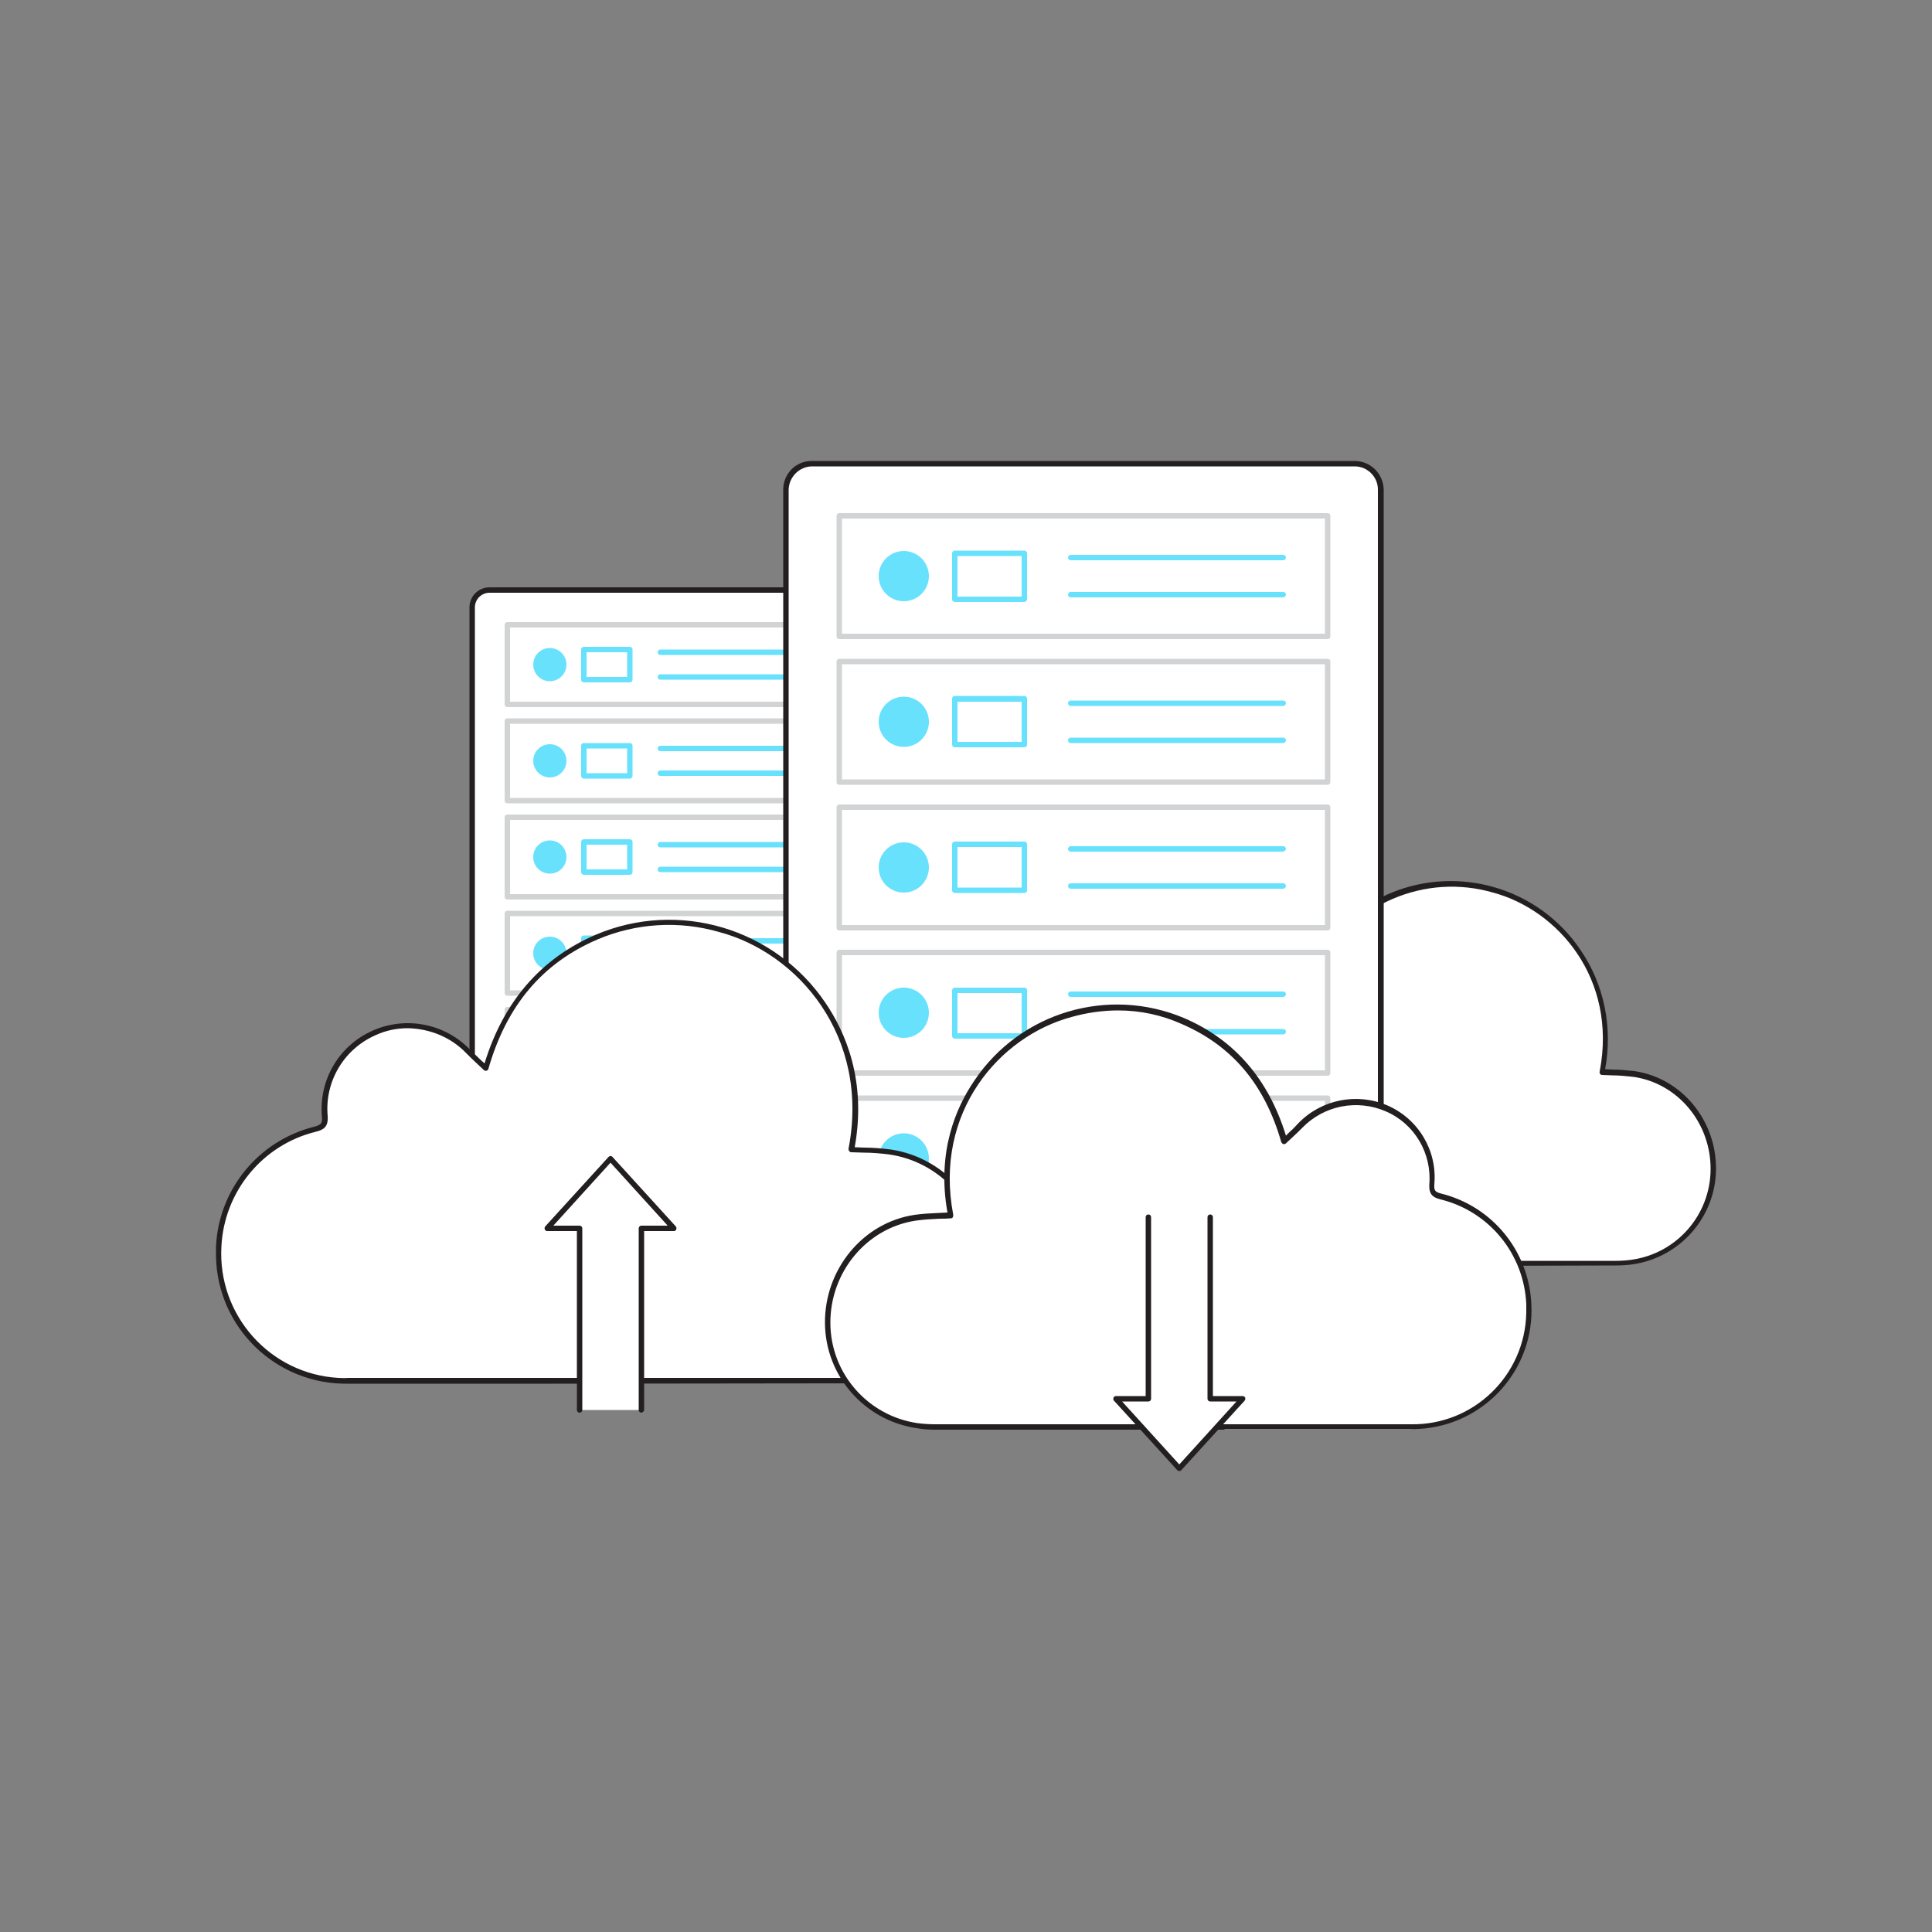 <svg xmlns="http://www.w3.org/2000/svg" xmlns:xlink="http://www.w3.org/1999/xlink" transform="scale(1)" id="Layer_1" x="0px" y="0px" viewBox="0 0 500 500" xml:space="preserve" class="show_show__wrapper__graphic__5Waiy "><rect x="0" y="0" width="500" height="500" fill="#808080" stroke="none"/><title>React</title><style type="text/css">	.st0{fill:#FFFFFF;}	.st1{fill:#231F20;}	.st2{fill:#D1D3D4;}	.st3{fill:#68E1FD;}</style><g id="Server_back"><path class="st0" d="M126.7,152.7h92.8c2.5,0,4.5,2,4.5,4.5v134.9c0,2.5-2,4.5-4.5,4.5h-92.8c-2.5,0-4.5-2-4.5-4.5V157.2  C122.2,154.7,124.2,152.7,126.7,152.7z"></path><path class="st1" d="M219.5,297.3h-92.8c-2.9,0-5.2-2.3-5.2-5.2V157.2c0-2.9,2.3-5.2,5.2-5.2h92.8c2.9,0,5.2,2.3,5.2,5.2v135  C224.6,295,222.3,297.3,219.5,297.3z M126.7,153.4c-2.1,0-3.8,1.7-3.8,3.8l0,0v135c0,2.1,1.7,3.8,3.8,3.8h92.8  c2.1,0,3.8-1.7,3.8-3.8v-135c0-2.1-1.7-3.8-3.8-3.8H126.7z"></path><rect class="st0" x="131.3" y="161.7" width="83.6" height="20.6"></rect><path class="st2" d="M214.9,183h-83.6c-0.4,0-0.7-0.3-0.7-0.7v-20.6c0-0.4,0.3-0.7,0.7-0.7h83.6c0.4,0,0.7,0.3,0.7,0.7v20.6  C215.5,182.7,215.2,183,214.9,183z M132,181.6h82.2v-19.2H132V181.6z"></path><circle class="st3" cx="142.3" cy="172" r="4.3"></circle><path class="st3" d="M207.2,169.5h-36.3c-0.4,0-0.7-0.3-0.7-0.7c0-0.4,0.3-0.7,0.7-0.7h36.3c0.4,0,0.7,0.3,0.7,0.7  C207.9,169.2,207.6,169.5,207.2,169.5C207.2,169.5,207.2,169.5,207.2,169.5z"></path><path class="st3" d="M207.2,175.9h-36.3c-0.4,0-0.7-0.3-0.7-0.7c0-0.4,0.3-0.7,0.7-0.7h36.3c0.4,0,0.7,0.3,0.7,0.7  C207.9,175.6,207.6,175.9,207.2,175.9z"></path><path class="st3" d="M163,176.6h-11.9c-0.4,0-0.7-0.3-0.7-0.7v-7.8c0-0.4,0.3-0.7,0.7-0.7H163c0.4,0,0.7,0.3,0.7,0.7v7.8  C163.7,176.3,163.4,176.6,163,176.6z M151.8,175.2h10.5v-6.4h-10.5L151.8,175.2z"></path><rect class="st0" x="131.3" y="186.6" width="83.6" height="20.6"></rect><path class="st2" d="M214.9,207.9h-83.6c-0.4,0-0.7-0.3-0.7-0.7v-20.6c0-0.4,0.3-0.7,0.7-0.7h83.6c0.4,0,0.7,0.3,0.7,0.7v20.6  C215.6,207.6,215.2,207.9,214.9,207.9C214.9,207.9,214.9,207.9,214.9,207.9z M132,206.5h82.2v-19.2H132V206.5z"></path><circle class="st3" cx="142.3" cy="196.9" r="4.3"></circle><path class="st3" d="M207.2,194.4h-36.3c-0.4,0-0.7-0.3-0.7-0.7c0-0.4,0.3-0.7,0.7-0.7c0,0,0,0,0,0h36.3c0.4,0,0.7,0.3,0.7,0.7  C207.9,194.1,207.6,194.4,207.2,194.4C207.2,194.4,207.2,194.4,207.2,194.4z"></path><path class="st3" d="M207.2,200.8h-36.3c-0.4,0-0.7-0.3-0.7-0.7c0-0.4,0.3-0.7,0.7-0.7c0,0,0,0,0,0h36.3c0.4,0,0.7,0.3,0.7,0.7  C207.9,200.5,207.6,200.8,207.2,200.8C207.2,200.8,207.2,200.8,207.2,200.8z"></path><path class="st3" d="M163,201.5h-11.9c-0.4,0-0.7-0.3-0.7-0.7V193c0-0.4,0.3-0.7,0.7-0.7H163c0.4,0,0.7,0.3,0.7,0.7v7.8  C163.7,201.2,163.4,201.5,163,201.5z M151.8,200.1h10.5v-6.4h-10.5L151.8,200.1z"></path><rect class="st0" x="131.3" y="211.5" width="83.6" height="20.6"></rect><path class="st2" d="M214.9,232.8h-83.6c-0.4,0-0.7-0.3-0.7-0.7v-20.6c0-0.4,0.3-0.7,0.7-0.7h83.6c0.4,0,0.7,0.3,0.7,0.7v20.6  C215.6,232.5,215.2,232.8,214.9,232.8C214.9,232.8,214.9,232.8,214.9,232.8z M132,231.4h82.2v-19.2H132V231.4z"></path><circle class="st3" cx="142.3" cy="221.8" r="4.3"></circle><path class="st3" d="M207.2,219.3h-36.3c-0.4,0-0.7-0.3-0.7-0.7c0-0.4,0.3-0.7,0.7-0.7h36.3c0.4,0,0.7,0.3,0.7,0.7  C207.9,219,207.6,219.3,207.2,219.3C207.2,219.3,207.2,219.3,207.2,219.3z"></path><path class="st3" d="M207.2,225.7h-36.3c-0.4,0-0.7-0.3-0.7-0.7c0-0.4,0.3-0.7,0.7-0.7h36.3c0.4,0,0.7,0.3,0.7,0.7  C207.9,225.4,207.6,225.7,207.2,225.7C207.2,225.7,207.2,225.7,207.2,225.7z"></path><path class="st3" d="M163,226.4h-11.9c-0.4,0-0.7-0.3-0.7-0.7v-7.8c0-0.4,0.3-0.7,0.7-0.7H163c0.4,0,0.7,0.3,0.7,0.7v7.8  C163.7,226.1,163.4,226.4,163,226.4z M151.8,225h10.5v-6.4h-10.5V225z"></path><rect class="st0" x="131.3" y="236.4" width="83.6" height="20.6"></rect><path class="st2" d="M214.9,257.7h-83.6c-0.4,0-0.7-0.3-0.7-0.7l0,0v-20.6c0-0.4,0.3-0.7,0.7-0.7h83.6c0.4,0,0.7,0.3,0.7,0.7V257  C215.6,257.4,215.3,257.7,214.9,257.7C214.9,257.7,214.9,257.7,214.9,257.7z M132,256.3h82.2v-19.2H132V256.3z"></path><circle class="st3" cx="142.3" cy="246.7" r="4.3"></circle><path class="st3" d="M207.2,244.2h-36.3c-0.4,0-0.7-0.3-0.7-0.7c0-0.4,0.3-0.7,0.7-0.7h36.3c0.4,0,0.7,0.3,0.7,0.7  C207.9,243.9,207.6,244.2,207.2,244.2z"></path><path class="st3" d="M207.2,250.6h-36.3c-0.4,0-0.7-0.3-0.7-0.7c0-0.4,0.3-0.7,0.7-0.7h36.3c0.4,0,0.7,0.3,0.7,0.7  C207.9,250.3,207.6,250.6,207.2,250.6C207.2,250.6,207.2,250.6,207.2,250.6z"></path><path class="st3" d="M163,251.3h-11.9c-0.4,0-0.7-0.3-0.7-0.7v-7.8c0-0.4,0.3-0.7,0.7-0.7H163c0.4,0,0.7,0.3,0.7,0.7v7.8  C163.7,251,163.4,251.3,163,251.3z M151.8,249.9h10.5v-6.4h-10.5L151.8,249.9z"></path><rect class="st0" x="131.3" y="261.3" width="83.6" height="20.6"></rect><path class="st2" d="M214.9,282.6h-83.6c-0.4,0-0.7-0.3-0.7-0.7v-20.6c0-0.4,0.3-0.7,0.7-0.7h83.6c0.4,0,0.7,0.3,0.7,0.7l0,0v20.6  C215.6,282.3,215.2,282.6,214.9,282.6C214.9,282.6,214.9,282.6,214.9,282.6z M132,281.2h82.2V262H132V281.2z"></path><circle class="st3" cx="142.3" cy="271.6" r="4.3"></circle><path class="st3" d="M207.2,269.1h-36.3c-0.4,0-0.7-0.3-0.7-0.7c0-0.4,0.3-0.7,0.7-0.7c0,0,0,0,0,0h36.3c0.4,0,0.7,0.3,0.7,0.7  C207.9,268.8,207.6,269.1,207.2,269.1C207.2,269.1,207.2,269.1,207.2,269.1z"></path><path class="st3" d="M207.2,275.5h-36.3c-0.4,0-0.7-0.3-0.7-0.7c0-0.4,0.3-0.7,0.7-0.7c0,0,0,0,0,0h36.3c0.4,0,0.7,0.3,0.7,0.7  C207.9,275.2,207.6,275.5,207.2,275.5C207.2,275.5,207.2,275.5,207.2,275.5z"></path><path class="st3" d="M163,276.2h-11.9c-0.4,0-0.7-0.3-0.7-0.7l0,0v-7.8c0-0.4,0.3-0.7,0.7-0.7c0,0,0,0,0,0H163  c0.4,0,0.7,0.3,0.7,0.7l0,0v7.8C163.7,275.9,163.4,276.2,163,276.2C163,276.2,163,276.2,163,276.2z M151.8,274.9h10.5v-6.4h-10.5  L151.8,274.9z"></path></g><g id="Cloud"><path class="st0" d="M336.3,260.1c-1.4-1.4-2.6-2.5-3.8-3.6c-5.3-5.4-13.3-7-20.2-4c-7,3-11.3,10.2-10.6,17.8  c0.1,1.8-0.5,2.4-2.1,2.8c-14.6,3.8-23.4,18.8-19.6,33.4c3.2,12.1,14.2,20.6,26.7,20.5c37.2,0,74.3,0,111.5,0  c1.4,0,2.8-0.1,4.3-0.3c11.9-1.8,20.8-12,20.9-24c0.1-12.3-8.6-22.9-20.5-24.7c-2.7-0.4-5.5-0.4-8.3-0.6  c4.7-24.7-11.6-42.7-28.1-47.1c-8.7-2.5-18-1.9-26.4,1.6C347.6,237.3,340,247.1,336.3,260.1z"></path><path class="st1" d="M350,327.7h-43.3c-15.4,0.3-28.2-12-28.4-27.5c0-0.7,0-1.4,0-2.1c0.6-12.3,9.2-22.8,21.1-25.8  c1.4-0.4,1.7-0.7,1.6-2.1c-0.7-7.9,3.7-15.4,11-18.5c7.2-3.1,15.6-1.5,21,4.2c0.8,0.8,1.5,1.5,2.4,2.3l0.5,0.5  c4.1-13.2,12.1-22.4,23.8-27.5c17.8-7.5,38.5-1.4,49.3,14.6c6.2,9,8.4,20.2,6.4,30.9c0.6,0,1.2,0.1,1.8,0.1c1.9,0,3.9,0.2,5.8,0.4  c12.2,1.8,21.2,12.7,21.1,25.4c-0.1,12.4-9.3,22.8-21.5,24.6c-1.4,0.2-2.9,0.3-4.4,0.3L350,327.7z M319.4,251.6  c-2.4,0-4.7,0.5-6.8,1.5c-6.7,2.9-10.8,9.8-10.2,17.2c0.2,2.4-0.9,3.1-2.6,3.5c-11.4,2.8-19.5,12.8-20.1,24.5  c-0.8,14.6,10.4,27.2,25,28c0.7,0,1.3,0.1,2,0c37.2,0,74.3,0,111.5,0c1.4,0,2.8-0.1,4.2-0.3c11.6-1.7,20.2-11.6,20.3-23.3  c0.1-12-8.4-22.3-19.9-24c-1.9-0.2-3.7-0.4-5.6-0.4l-2.6-0.1c-0.2,0-0.4-0.1-0.5-0.3c-0.1-0.2-0.2-0.4-0.1-0.6  c4.6-24-10.8-41.8-27.6-46.3c-8.6-2.5-17.7-1.9-25.9,1.6c-11.8,5.1-19.5,14.1-23.4,27.7c-0.1,0.4-0.5,0.6-0.9,0.5  c-0.1,0-0.2-0.1-0.3-0.2l-1.3-1.3c-0.9-0.8-1.6-1.6-2.4-2.3C328.7,253.6,324.2,251.6,319.4,251.6L319.4,251.6z"></path></g><g id="Server_front"><path class="st0" d="M210.2,120h140.4c3.7,0,6.8,3,6.8,6.8v204.1c0,3.7-3,6.8-6.8,6.8H210.2c-3.7,0-6.8-3-6.8-6.8V126.7  C203.4,123,206.5,120,210.2,120z"></path><path class="st1" d="M350.6,338.3H210.2c-4.1,0-7.5-3.3-7.5-7.5V126.7c0-4.1,3.3-7.5,7.5-7.4h140.4c4.1,0,7.4,3.3,7.5,7.4v204.1  C358.1,335,354.7,338.3,350.6,338.3z M210.2,120.7c-3.3,0-6,2.7-6.1,6v204.2c0,3.3,2.7,6,6.1,6h140.4c3.3,0,6-2.7,6-6V126.7  c0-3.3-2.7-6-6-6L210.2,120.7z"></path><rect class="st0" x="217.2" y="133.5" width="126.4" height="31.2"></rect><path class="st2" d="M343.6,165.4H217.2c-0.4,0-0.7-0.3-0.7-0.7v-31.2c0-0.4,0.3-0.7,0.7-0.7h126.4c0.4,0,0.7,0.3,0.7,0.7  c0,0,0,0,0,0v31.2C344.3,165.1,344,165.4,343.6,165.4L343.6,165.4z M217.9,164h125v-29.8h-125V164z"></path><circle class="st3" cx="233.9" cy="149.1" r="6.5"></circle><path class="st3" d="M332.1,145h-55c-0.4,0-0.7-0.3-0.7-0.7s0.3-0.7,0.7-0.7c0,0,0,0,0,0h55c0.4,0,0.7,0.3,0.7,0.7  C332.8,144.7,332.4,145,332.1,145z"></path><path class="st3" d="M332.1,154.6h-55c-0.4,0-0.7-0.3-0.7-0.7c0-0.4,0.3-0.7,0.7-0.7h55c0.4,0,0.7,0.3,0.7,0.7  C332.8,154.3,332.4,154.6,332.1,154.6z"></path><path class="st3" d="M265.1,155.8h-18c-0.4,0-0.7-0.3-0.7-0.7v-11.9c0-0.4,0.3-0.7,0.7-0.7h18c0.4,0,0.7,0.3,0.7,0.7c0,0,0,0,0,0  v11.9C265.8,155.4,265.5,155.8,265.1,155.8L265.1,155.8z M247.8,154.4h16.6v-10.5h-16.6L247.8,154.4z"></path><rect class="st0" x="217.2" y="171.2" width="126.4" height="31.2"></rect><path class="st2" d="M343.6,203.1H217.2c-0.4,0-0.7-0.3-0.7-0.7v-31.2c0-0.4,0.3-0.7,0.7-0.7h126.4c0.4,0,0.7,0.3,0.7,0.7  c0,0,0,0,0,0v31.2C344.3,202.8,344,203.1,343.6,203.1L343.6,203.1z M217.9,201.7h125v-29.8h-125L217.9,201.7z"></path><circle class="st3" cx="233.9" cy="186.8" r="6.5"></circle><path class="st3" d="M332.1,182.7h-55c-0.4,0-0.7-0.3-0.7-0.7c0-0.4,0.3-0.7,0.7-0.7h55c0.4,0,0.7,0.3,0.7,0.7  C332.8,182.4,332.4,182.7,332.1,182.7z"></path><path class="st3" d="M332.1,192.3h-55c-0.4,0-0.7-0.3-0.7-0.7c0-0.4,0.3-0.7,0.7-0.7h55c0.4,0,0.7,0.3,0.7,0.7  C332.8,192,332.4,192.3,332.1,192.3z"></path><path class="st3" d="M265.1,193.4h-18c-0.4,0-0.7-0.3-0.7-0.7v-11.9c0-0.4,0.3-0.7,0.7-0.7h18c0.4,0,0.7,0.3,0.7,0.7c0,0,0,0,0,0  v11.9C265.8,193.1,265.5,193.4,265.1,193.4L265.1,193.4z M247.8,192h16.6v-10.4h-16.6V192z"></path><rect class="st0" x="217.2" y="208.9" width="126.4" height="31.2"></rect><path class="st2" d="M343.6,240.8H217.2c-0.4,0-0.7-0.3-0.7-0.7v-31.2c0-0.4,0.3-0.7,0.7-0.7h126.4c0.4,0,0.7,0.3,0.7,0.7  c0,0,0,0,0,0v31.2C344.3,240.5,344,240.8,343.6,240.8L343.6,240.8z M217.9,239.4h125v-29.8h-125L217.9,239.4z"></path><circle class="st3" cx="233.9" cy="224.5" r="6.5"></circle><path class="st3" d="M332.1,220.4h-55c-0.4,0-0.7-0.3-0.7-0.7c0-0.4,0.3-0.7,0.7-0.7h55c0.4,0,0.7,0.3,0.7,0.7  C332.8,220,332.4,220.3,332.1,220.4z"></path><path class="st3" d="M332.1,230h-55c-0.4,0-0.7-0.3-0.7-0.7c0-0.4,0.3-0.7,0.7-0.7h55c0.4,0,0.7,0.3,0.7,0.7  C332.8,229.7,332.4,230,332.1,230z"></path><path class="st3" d="M265.1,231.1h-18c-0.4,0-0.7-0.3-0.7-0.7v-11.9c0-0.4,0.3-0.7,0.7-0.7h18c0.4,0,0.7,0.3,0.7,0.7c0,0,0,0,0,0  v11.9C265.8,230.8,265.5,231.1,265.1,231.1L265.1,231.1z M247.8,229.7h16.6v-10.5h-16.6L247.8,229.7z"></path><rect class="st0" x="217.2" y="246.5" width="126.4" height="31.2"></rect><path class="st2" d="M343.6,278.4H217.2c-0.4,0-0.7-0.3-0.7-0.7l0,0v-31.2c0-0.4,0.3-0.7,0.7-0.7h126.4c0.4,0,0.7,0.3,0.7,0.7  c0,0,0,0,0,0v31.2C344.3,278.1,344,278.4,343.6,278.4L343.6,278.4z M217.9,277h125v-29.8h-125V277z"></path><circle class="st3" cx="233.9" cy="262.1" r="6.5"></circle><path class="st3" d="M332.1,258h-55c-0.4,0-0.7-0.3-0.7-0.7s0.3-0.7,0.7-0.7c0,0,0,0,0,0h55c0.4,0,0.7,0.3,0.7,0.7  C332.8,257.7,332.4,258,332.1,258z"></path><path class="st3" d="M332.1,267.7h-55c-0.4,0-0.7-0.3-0.7-0.7s0.3-0.7,0.7-0.7c0,0,0,0,0,0h55c0.4,0,0.7,0.3,0.7,0.7  S332.5,267.7,332.1,267.7C332.1,267.7,332.1,267.7,332.1,267.7z"></path><path class="st3" d="M265.1,268.8h-18c-0.4,0-0.7-0.3-0.7-0.7l0,0v-11.8c0-0.4,0.3-0.7,0.7-0.7h18c0.4,0,0.7,0.3,0.7,0.7l0,0v11.9  C265.8,268.5,265.5,268.8,265.1,268.8z M247.8,267.4h16.6v-10.4h-16.6L247.8,267.4z"></path><rect class="st0" x="217.2" y="284.2" width="126.4" height="31.2"></rect><path class="st2" d="M343.6,316.1H217.2c-0.4,0-0.7-0.3-0.7-0.7l0,0v-31.2c0-0.4,0.3-0.7,0.7-0.7c0,0,0,0,0,0h126.4  c0.4,0,0.7,0.3,0.7,0.7v0v31.2C344.3,315.8,344,316.1,343.6,316.1z M217.9,314.7h125v-29.8h-125L217.9,314.7z"></path><circle class="st3" cx="233.9" cy="299.8" r="6.5"></circle><path class="st3" d="M332.1,295.7h-55c-0.4,0-0.7-0.3-0.7-0.7s0.3-0.7,0.7-0.7c0,0,0,0,0,0h55c0.4,0,0.7,0.3,0.7,0.7  C332.8,295.4,332.4,295.7,332.1,295.7z"></path><path class="st3" d="M332.1,305.4h-55c-0.4,0-0.7-0.3-0.7-0.7s0.3-0.7,0.7-0.7c0,0,0,0,0,0h55c0.4,0,0.7,0.3,0.7,0.7  C332.8,305,332.4,305.3,332.1,305.4z"></path><path class="st3" d="M265.1,306.5h-18c-0.4,0-0.7-0.3-0.7-0.7l0,0v-11.9c0-0.4,0.3-0.7,0.7-0.7h18c0.4,0,0.7,0.3,0.7,0.7v0v11.9  C265.8,306.1,265.5,306.5,265.1,306.5L265.1,306.5z M247.8,305.1h16.6v-10.5h-16.6L247.8,305.1z"></path></g><g id="Upload"><path class="st0" d="M125.8,276.5c-1.7-1.7-3.2-3-4.5-4.3c-6.3-6.6-16.1-8.5-24.4-4.9c-8.5,3.7-13.6,12.4-12.8,21.5  c0.2,2.2-0.5,2.9-2.6,3.4c-14.1,3.6-24.2,15.9-24.9,30.4c-0.7,19.5,13.9,34.8,33.5,34.8c44.9,0,89.8,0,134.7,0  c1.7,0,3.5-0.1,5.2-0.4c14.4-2.2,25.1-14.4,25.3-29c0.2-14.8-10.4-27.7-24.8-29.8c-3.3-0.5-6.7-0.5-10-0.7c5.7-29.8-14-51.6-34-57  c-10.9-2.9-21.5-2.5-31.9,2C139.4,249,130.4,260.8,125.8,276.5z"></path><path class="st1" d="M143.3,358.1H90.1c-18.6,0.3-33.9-14.5-34.2-33c0-0.8,0-1.7,0-2.5c0.7-14.8,11-27.4,25.4-31  c1.8-0.5,2.2-0.9,2-2.7c-0.8-9.5,4.5-18.4,13.2-22.2c8.6-3.8,18.7-1.8,25.2,5c0.9,0.9,1.9,1.8,2.9,2.8l0.8,0.7  c4.9-16,14.6-27.2,28.8-33.3c21.4-9.1,46.3-1.7,59.4,17.6c5.2,7.6,10.7,20.2,7.6,37.4l2.4,0.1c2.3,0,4.7,0.2,7,0.5  c14.6,2.2,25.5,15.3,25.4,30.5c-0.2,14.9-11.2,27.5-25.9,29.6c-1.7,0.2-3.5,0.4-5.2,0.4L143.3,358.1z M105.5,266.1  c-2.9,0-5.7,0.6-8.3,1.8c-8.2,3.6-13.2,12-12.4,20.9c0.2,2.8-1,3.6-3.1,4.1c-13.8,3.4-23.7,15.5-24.4,29.7c-1,17.8,12.6,33,30.3,34  c0.8,0,1.6,0.1,2.4,0c44.9,0,89.8,0,134.7,0c1.7,0,3.4-0.1,5.1-0.4c14.1-2.1,24.5-14.1,24.7-28.3c0.2-14.5-10.2-27-24.2-29.1  c-2.3-0.3-4.5-0.5-6.8-0.5c-1.1,0-2.1-0.1-3.2-0.1c-0.4,0-0.7-0.4-0.7-0.8c0,0,0,0,0-0.1c5.6-29.1-13.1-50.7-33.5-56.1  c-10.4-3-21.5-2.3-31.4,1.9c-14.3,6.1-23.6,17.1-28.3,33.5c-0.1,0.4-0.5,0.6-0.9,0.5c-0.1,0-0.2-0.1-0.3-0.2l-1.6-1.5  c-1.1-1-2-1.9-2.9-2.8C116.8,268.5,111.3,266.2,105.5,266.1L105.5,266.1z"></path><polyline class="st0" points="166,364.9 166,317.9 174.4,317.9 158,299.9 141.6,317.9 150,317.9 150,364.9  "></polyline><path class="st1" d="M166,365.6c-0.4,0-0.7-0.3-0.7-0.7l0,0v-47c0-0.4,0.3-0.7,0.7-0.7c0,0,0,0,0,0h6.8L158,300.9l-14.8,16.3h6.8  c0.4,0,0.7,0.3,0.7,0.7l0,0v47c0,0.4-0.3,0.7-0.7,0.7s-0.7-0.3-0.7-0.7c0,0,0,0,0,0v-46.3h-7.7c-0.3,0-0.5-0.2-0.6-0.4  c-0.1-0.3-0.1-0.5,0.1-0.8l16.4-18c0.3-0.3,0.7-0.3,1,0l16.4,18c0.2,0.2,0.2,0.5,0.1,0.8c-0.1,0.3-0.4,0.4-0.6,0.4h-7.7v46.3  C166.7,365.2,166.4,365.5,166,365.6z"></path></g><g id="Download"><path class="st0" d="M306.2,264.3c-9.2-3.9-19.5-4.6-29.1-1.8c-18.2,4.9-36.3,24.8-31.1,52.1c-3.1,0.2-6.2,0.2-9.2,0.6  c-13.1,2-22.8,13.7-22.6,27.3c0.2,13.3,10,24.5,23.1,26.5c1.6,0.2,3.1,0.3,4.7,0.3c41,0,82.1,0,123.1,0c17.8,0,31.3-14,30.6-31.8  c-0.7-13.2-9.9-24.5-22.7-27.8c-1.9-0.5-2.5-1.1-2.3-3.1c0.7-8.4-4-16.3-11.7-19.7c-7.6-3.3-16.6-1.5-22.3,4.5  c-1.3,1.2-2.6,2.5-4.1,4C328.3,281,320,270.2,306.2,264.3z"></path><path class="st1" d="M316.9,370H242c-1.6,0-3.2-0.1-4.8-0.4c-13.5-2-23.6-13.5-23.7-27.2c-0.1-13.9,9.8-26,23.2-28  c2.1-0.3,4.2-0.4,6.4-0.5l2.1-0.1c-2.8-15.7,2.2-27.2,7-34.2c11.9-17.7,34.7-24.4,54.3-16.1c13,5.6,21.8,15.8,26.3,30.4l0.6-0.6  c1-0.9,1.8-1.7,2.6-2.6c6-6.2,15.2-8,23.1-4.6c8,3.5,12.9,11.7,12.1,20.4c-0.1,1.6,0.2,2,1.8,2.4c13.2,3.3,22.6,14.8,23.3,28.4  c1,17-12,31.5-29,32.5c-0.8,0-1.5,0.1-2.3,0H316.9z M289.4,261.5c-4.1,0-8.2,0.6-12.1,1.7c-18.6,5-35.7,24.6-30.6,51.2  c0,0.2,0,0.4-0.1,0.6c-0.1,0.2-0.3,0.3-0.5,0.3c-1,0.1-1.9,0.1-2.9,0.1c-2.1,0.1-4.1,0.2-6.2,0.5c-12.7,1.9-22.2,13.3-22.1,26.6  c0.1,13,9.7,23.9,22.5,25.8c1.5,0.2,3.1,0.3,4.6,0.3c41,0,82.1,0,123.1,0c16.2,0.3,29.6-12.6,29.9-28.9c0-0.7,0-1.5,0-2.2  c-0.6-13-9.6-24-22.2-27.1c-2-0.5-3-1.3-2.9-3.8c0.7-8.1-3.8-15.8-11.3-19c-7.4-3.2-16-1.5-21.6,4.3c-0.9,0.9-1.7,1.7-2.7,2.6  l-1.5,1.4c-0.2,0.2-0.4,0.2-0.7,0.2c-0.2-0.1-0.4-0.3-0.5-0.5c-4.3-15-12.8-25-25.8-30.6l0,0C300.7,262.7,295.1,261.5,289.4,261.5z  "></path><polyline class="st0" points="297.2,315 297.2,362 288.9,362 305.2,380 321.6,362 313.2,362 313.2,315  "></polyline><path class="st1" d="M305.2,380.7c-0.2,0-0.4-0.1-0.5-0.2l-16.4-18c-0.3-0.3-0.2-0.7,0-1c0.1-0.1,0.3-0.2,0.5-0.2h7.7V315  c0-0.4,0.3-0.7,0.7-0.7c0.4,0,0.7,0.3,0.7,0.7v47c0,0.4-0.3,0.7-0.7,0.7h0h-6.8l14.8,16.3l14.8-16.3h-6.8c-0.4,0-0.7-0.3-0.7-0.7v0  v-47c0-0.4,0.3-0.7,0.7-0.7c0.4,0,0.7,0.3,0.7,0.7v46.3h7.7c0.4,0,0.7,0.3,0.7,0.7c0,0.2-0.1,0.3-0.2,0.5l-16.4,18  C305.6,380.6,305.4,380.7,305.2,380.7z"></path></g></svg>